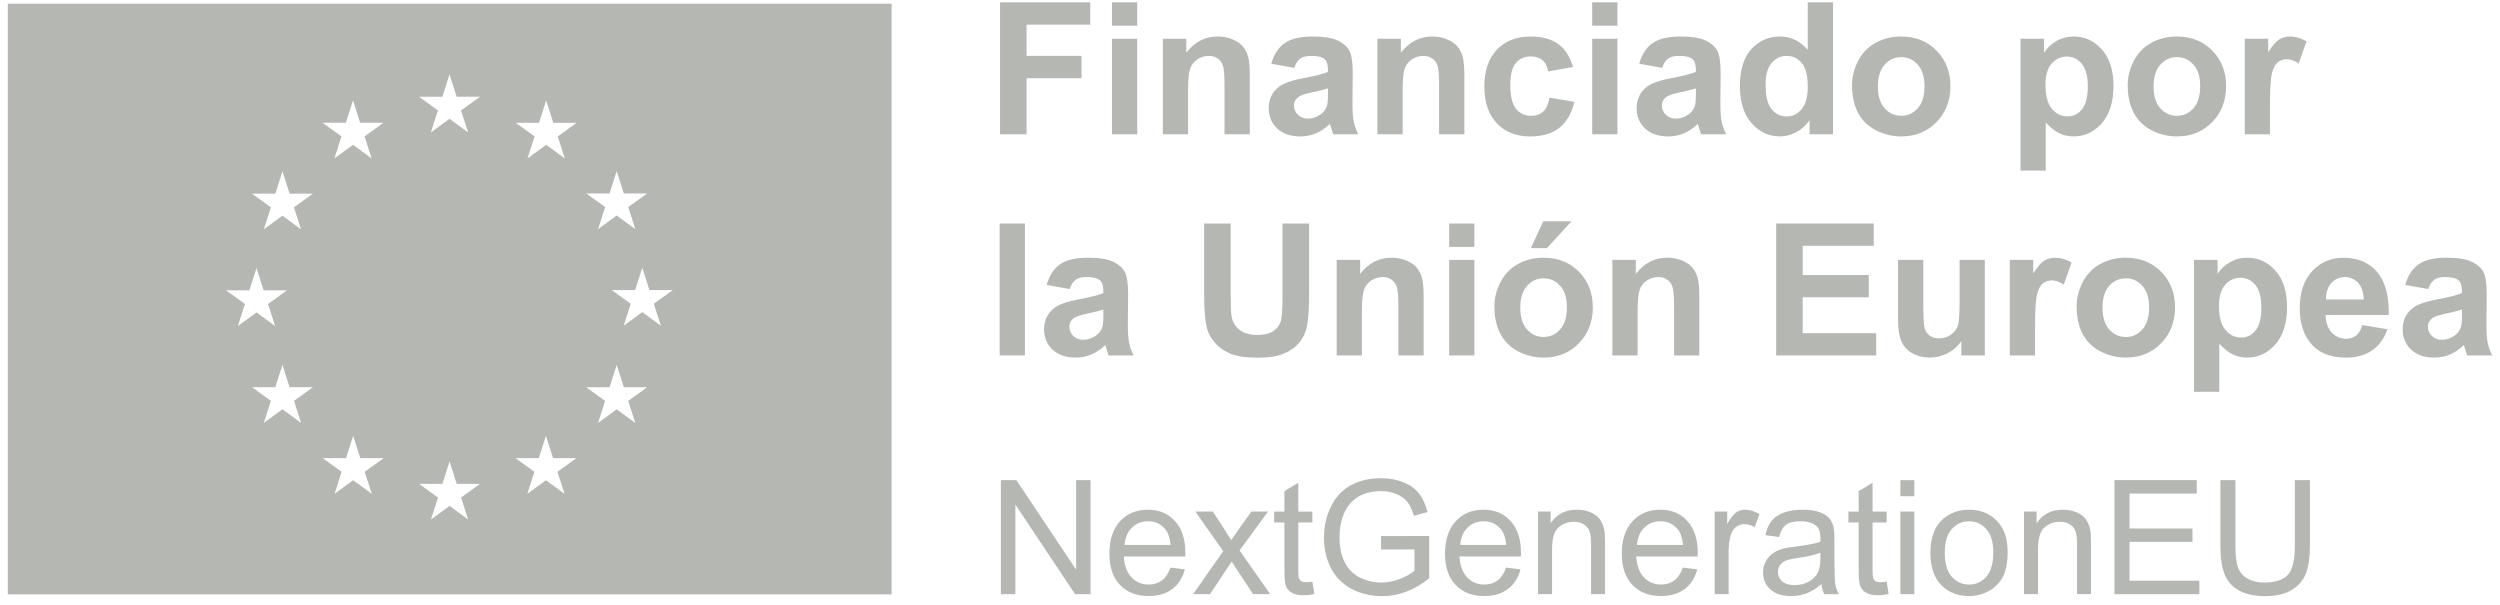 <svg xmlns="http://www.w3.org/2000/svg" width="128" height="31" viewBox="0 0 128 31" fill="none"><g clip-path="url(#clip0_4688_556)"><path d="M0.4 0.192V30.432H45.65V0.192H0.4ZM11.572 14.864L12.767 14.867L13.132 13.72L13.498 14.865H14.693L13.724 15.564L14.086 16.694L13.132 15.995L12.178 16.694L12.542 15.564L11.572 14.865V14.864ZM15.414 21.653L14.46 20.953L13.506 21.653L13.87 20.524L12.901 19.825H14.096L14.461 18.68L14.827 19.825H16.022L15.053 20.524L15.417 21.653H15.414ZM15.05 10.614L15.414 11.743L14.46 11.044L13.506 11.743L13.87 10.614L12.901 9.915H14.096L14.461 8.77L14.827 9.915H16.022L15.053 10.614H15.05ZM17.708 6.285L18.074 5.139L18.439 6.285H19.634L18.666 6.983L19.028 8.113L18.074 7.414L17.12 8.113L17.482 6.983L16.513 6.285H17.708ZM19.036 25.285L18.082 24.587L17.128 25.285L17.49 24.156L16.521 23.457H17.716L18.082 22.314L18.447 23.457H19.642L18.674 24.156L19.036 25.285ZM22.65 4.955L23.015 3.81L23.381 4.954H24.576L23.605 5.653L23.969 6.782L23.014 6.083L22.059 6.782L22.423 5.653L21.455 4.954H22.65V4.955ZM23.971 26.602L23.017 25.903L22.063 26.602L22.425 25.473L21.456 24.774H22.651L23.017 23.628L23.382 24.774H24.577L23.607 25.473L23.971 26.602ZM28.906 25.285L27.952 24.587L26.998 25.285L27.36 24.156L26.391 23.457H27.585L27.952 22.314L28.317 23.457H29.512L28.542 24.156L28.906 25.285ZM28.556 6.985L28.919 8.114L27.965 7.414L27.009 8.114L27.371 6.985L26.402 6.285L27.598 6.288L27.963 5.143L28.328 6.286H29.525L28.555 6.987L28.556 6.985ZM31.207 9.906L31.574 8.76L31.941 9.906H33.136L32.166 10.603L32.529 11.732L31.575 11.033L30.621 11.732L30.985 10.603L30.015 9.906H31.208H31.207ZM32.528 21.657L31.574 20.956L30.619 21.657L30.983 20.527L30.013 19.828H31.207L31.574 18.683L31.941 19.828H33.134L32.164 20.527L32.528 21.657ZM33.839 16.681L32.885 15.98L31.931 16.681L32.293 15.552L31.323 14.853H32.518L32.884 13.707L33.251 14.853H34.446L33.475 15.552L33.838 16.681H33.839Z" fill="#B5B7B3"></path><path d="M51.245 30.422V24.582H52.037L55.097 29.166V24.582H55.836V30.422H55.044L51.986 25.833V30.422H51.247H51.245Z" fill="#B5B7B3"></path><path d="M59.927 29.06L60.666 29.152C60.549 29.585 60.334 29.921 60.018 30.159C59.702 30.398 59.3 30.517 58.81 30.517C58.193 30.517 57.703 30.327 57.342 29.947C56.98 29.566 56.8 29.032 56.8 28.344C56.8 27.656 56.983 27.08 57.348 26.687C57.714 26.293 58.188 26.097 58.77 26.097C59.352 26.097 59.796 26.289 60.153 26.674C60.511 27.059 60.69 27.6 60.69 28.299C60.69 28.342 60.69 28.405 60.686 28.491H57.54C57.567 28.956 57.698 29.311 57.932 29.558C58.167 29.804 58.462 29.929 58.815 29.929C59.076 29.929 59.301 29.86 59.486 29.723C59.672 29.585 59.818 29.364 59.927 29.062V29.06ZM57.578 27.901H59.935C59.903 27.546 59.813 27.279 59.665 27.101C59.437 26.824 59.142 26.687 58.78 26.687C58.451 26.687 58.175 26.797 57.952 27.018C57.728 27.239 57.604 27.533 57.58 27.902L57.578 27.901Z" fill="#B5B7B3"></path><path d="M61.087 30.421L62.628 28.222L61.202 26.191H62.095L62.743 27.183C62.864 27.371 62.963 27.53 63.037 27.656C63.153 27.48 63.26 27.325 63.359 27.191L64.071 26.191H64.924L63.466 28.182L65.036 30.421H64.158L63.292 29.107L63.062 28.752L61.953 30.42H61.087V30.421Z" fill="#B5B7B3"></path><path d="M67.193 29.78L67.297 30.413C67.096 30.455 66.915 30.477 66.756 30.477C66.496 30.477 66.295 30.436 66.151 30.354C66.007 30.273 65.907 30.164 65.85 30.03C65.79 29.895 65.762 29.614 65.762 29.184V26.751H65.237V26.193H65.762V25.145L66.473 24.715V26.193H67.193V26.751H66.473V29.224C66.473 29.428 66.486 29.559 66.512 29.619C66.537 29.678 66.577 29.724 66.635 29.758C66.692 29.793 66.773 29.809 66.879 29.809C66.958 29.809 67.062 29.799 67.193 29.782V29.78Z" fill="#B5B7B3"></path><path d="M70.71 28.131V27.447L73.176 27.443V29.61C72.796 29.913 72.407 30.142 72.004 30.293C71.6 30.445 71.188 30.522 70.764 30.522C70.191 30.522 69.672 30.399 69.205 30.154C68.737 29.908 68.385 29.553 68.145 29.089C67.908 28.625 67.788 28.105 67.788 27.531C67.788 26.957 67.906 26.433 68.144 25.94C68.382 25.447 68.722 25.081 69.167 24.843C69.612 24.604 70.124 24.484 70.705 24.484C71.126 24.484 71.507 24.553 71.847 24.689C72.187 24.825 72.455 25.017 72.648 25.26C72.841 25.503 72.988 25.823 73.088 26.216L72.393 26.409C72.305 26.111 72.197 25.878 72.067 25.708C71.938 25.538 71.751 25.402 71.51 25.3C71.27 25.198 71.001 25.146 70.708 25.146C70.355 25.146 70.051 25.201 69.794 25.308C69.537 25.415 69.329 25.558 69.171 25.732C69.013 25.906 68.891 26.1 68.804 26.309C68.656 26.671 68.583 27.063 68.583 27.485C68.583 28.005 68.672 28.441 68.851 28.792C69.029 29.142 69.29 29.403 69.631 29.572C69.972 29.742 70.336 29.826 70.719 29.826C71.053 29.826 71.378 29.762 71.697 29.633C72.015 29.505 72.256 29.367 72.42 29.22V28.133H70.708L70.71 28.131Z" fill="#B5B7B3"></path><path d="M77.111 29.06L77.849 29.152C77.733 29.585 77.517 29.921 77.202 30.159C76.886 30.398 76.484 30.517 75.994 30.517C75.376 30.517 74.886 30.327 74.526 29.947C74.164 29.566 73.983 29.032 73.983 28.344C73.983 27.656 74.167 27.08 74.532 26.687C74.898 26.293 75.371 26.097 75.954 26.097C76.536 26.097 76.98 26.289 77.337 26.674C77.695 27.059 77.873 27.6 77.873 28.299C77.873 28.342 77.873 28.405 77.87 28.491H74.724C74.751 28.956 74.882 29.311 75.116 29.558C75.351 29.804 75.646 29.929 75.999 29.929C76.26 29.929 76.485 29.86 76.67 29.723C76.855 29.585 77.002 29.364 77.111 29.062V29.06ZM74.762 27.901H77.119C77.087 27.546 76.997 27.279 76.849 27.101C76.621 26.824 76.326 26.687 75.963 26.687C75.635 26.687 75.359 26.797 75.135 27.018C74.912 27.239 74.788 27.533 74.764 27.902L74.762 27.901Z" fill="#B5B7B3"></path><path d="M78.748 30.421V26.191H79.392V26.792C79.702 26.328 80.15 26.095 80.736 26.095C80.99 26.095 81.224 26.141 81.438 26.232C81.652 26.323 81.811 26.443 81.917 26.592C82.022 26.741 82.097 26.917 82.138 27.122C82.165 27.254 82.178 27.486 82.178 27.819V30.419H81.463V27.846C81.463 27.553 81.436 27.336 81.38 27.19C81.325 27.046 81.226 26.93 81.084 26.843C80.942 26.757 80.776 26.714 80.586 26.714C80.281 26.714 80.018 26.811 79.798 27.005C79.576 27.198 79.466 27.566 79.466 28.108V30.418H78.751L78.748 30.421Z" fill="#B5B7B3"></path><path d="M86.162 29.06L86.901 29.152C86.785 29.585 86.569 29.921 86.253 30.159C85.938 30.398 85.535 30.517 85.046 30.517C84.428 30.517 83.938 30.327 83.578 29.947C83.216 29.566 83.035 29.032 83.035 28.344C83.035 27.656 83.219 27.08 83.584 26.687C83.949 26.293 84.423 26.097 85.006 26.097C85.588 26.097 86.032 26.289 86.389 26.674C86.746 27.059 86.925 27.6 86.925 28.299C86.925 28.342 86.925 28.405 86.922 28.491H83.775C83.803 28.956 83.933 29.311 84.168 29.558C84.403 29.804 84.698 29.929 85.05 29.929C85.312 29.929 85.537 29.86 85.722 29.723C85.907 29.585 86.054 29.364 86.162 29.062V29.06ZM83.814 27.901H86.17C86.138 27.546 86.049 27.279 85.901 27.101C85.673 26.824 85.377 26.687 85.015 26.687C84.687 26.687 84.41 26.797 84.187 27.018C83.964 27.239 83.839 27.533 83.815 27.902L83.814 27.901Z" fill="#B5B7B3"></path><path d="M87.791 30.421V26.191H88.434V26.832C88.599 26.531 88.75 26.335 88.889 26.239C89.028 26.143 89.181 26.095 89.349 26.095C89.589 26.095 89.835 26.172 90.084 26.325L89.838 26.99C89.663 26.886 89.489 26.835 89.313 26.835C89.157 26.835 89.017 26.882 88.892 26.976C88.768 27.07 88.678 27.201 88.626 27.368C88.546 27.622 88.506 27.902 88.506 28.204V30.419H87.791V30.421Z" fill="#B5B7B3"></path><path d="M93.262 29.9C92.998 30.126 92.742 30.285 92.498 30.378C92.254 30.471 91.991 30.517 91.71 30.517C91.246 30.517 90.89 30.404 90.641 30.177C90.392 29.95 90.268 29.66 90.268 29.307C90.268 29.1 90.314 28.91 90.408 28.739C90.502 28.568 90.625 28.43 90.778 28.326C90.93 28.222 91.102 28.144 91.292 28.091C91.432 28.054 91.644 28.018 91.927 27.984C92.504 27.915 92.929 27.832 93.202 27.738C93.205 27.64 93.205 27.578 93.205 27.55C93.205 27.258 93.138 27.053 93.002 26.933C92.82 26.772 92.548 26.69 92.189 26.69C91.852 26.69 91.603 26.749 91.444 26.868C91.284 26.986 91.164 27.195 91.088 27.495L90.389 27.399C90.453 27.098 90.556 26.856 90.703 26.672C90.848 26.488 91.059 26.346 91.335 26.245C91.611 26.146 91.93 26.097 92.292 26.097C92.654 26.097 92.945 26.14 93.17 26.225C93.395 26.309 93.561 26.417 93.666 26.544C93.771 26.672 93.846 26.836 93.888 27.032C93.912 27.154 93.923 27.375 93.923 27.693V28.649C93.923 29.316 93.939 29.737 93.969 29.915C94 30.09 94.06 30.26 94.15 30.422H93.403C93.329 30.273 93.282 30.098 93.259 29.9H93.262ZM93.203 28.299C92.943 28.405 92.554 28.496 92.035 28.569C91.742 28.613 91.533 28.659 91.412 28.713C91.29 28.766 91.196 28.845 91.129 28.947C91.062 29.049 91.03 29.163 91.03 29.288C91.03 29.479 91.102 29.638 91.247 29.766C91.391 29.894 91.603 29.958 91.881 29.958C92.158 29.958 92.401 29.897 92.616 29.777C92.83 29.657 92.988 29.491 93.088 29.281C93.165 29.12 93.203 28.88 93.203 28.565V28.302V28.299Z" fill="#B5B7B3"></path><path d="M96.596 29.78L96.699 30.413C96.498 30.455 96.318 30.477 96.158 30.477C95.898 30.477 95.697 30.436 95.554 30.354C95.41 30.273 95.309 30.164 95.252 30.03C95.193 29.895 95.164 29.614 95.164 29.184V26.751H94.639V26.193H95.164V25.145L95.876 24.715V26.193H96.596V26.751H95.876V29.224C95.876 29.428 95.889 29.559 95.914 29.619C95.94 29.678 95.98 29.724 96.037 29.758C96.094 29.793 96.176 29.809 96.281 29.809C96.361 29.809 96.465 29.799 96.596 29.782V29.78Z" fill="#B5B7B3"></path><path d="M97.299 25.407V24.584H98.014V25.407H97.299ZM97.299 30.421V26.191H98.014V30.421H97.299Z" fill="#B5B7B3"></path><path d="M98.837 28.307C98.837 27.523 99.054 26.944 99.488 26.567C99.851 26.253 100.294 26.097 100.816 26.097C101.397 26.097 101.871 26.287 102.239 26.668C102.608 27.048 102.791 27.575 102.791 28.246C102.791 28.79 102.71 29.219 102.547 29.531C102.384 29.843 102.147 30.084 101.835 30.257C101.524 30.43 101.184 30.516 100.816 30.516C100.226 30.516 99.747 30.326 99.383 29.947C99.019 29.567 98.837 29.02 98.837 28.305V28.307ZM99.573 28.307C99.573 28.849 99.691 29.254 99.927 29.524C100.163 29.793 100.46 29.929 100.817 29.929C101.175 29.929 101.468 29.793 101.703 29.523C101.939 29.252 102.057 28.84 102.057 28.283C102.057 27.76 101.939 27.363 101.701 27.095C101.464 26.824 101.17 26.69 100.817 26.69C100.465 26.69 100.163 26.824 99.927 27.093C99.691 27.362 99.573 27.767 99.573 28.307Z" fill="#B5B7B3"></path><path d="M103.629 30.421V26.191H104.274V26.792C104.583 26.328 105.031 26.095 105.617 26.095C105.871 26.095 106.105 26.141 106.319 26.232C106.533 26.323 106.692 26.443 106.798 26.592C106.903 26.741 106.978 26.917 107.019 27.122C107.047 27.254 107.059 27.486 107.059 27.819V30.419H106.345V27.846C106.345 27.553 106.317 27.336 106.262 27.19C106.206 27.046 106.107 26.93 105.965 26.843C105.823 26.757 105.657 26.714 105.467 26.714C105.162 26.714 104.899 26.811 104.679 27.005C104.457 27.198 104.347 27.566 104.347 28.108V30.418H103.632L103.629 30.421Z" fill="#B5B7B3"></path><path d="M108.261 30.422V24.582H112.473V25.271H109.031V27.059H112.254V27.744H109.031V29.732H112.607V30.422H108.261Z" fill="#B5B7B3"></path><path d="M117.496 24.584H118.266V27.957C118.266 28.544 118.199 29.009 118.067 29.355C117.934 29.7 117.695 29.98 117.349 30.198C117.003 30.413 116.549 30.522 115.988 30.522C115.426 30.522 114.995 30.428 114.649 30.239C114.303 30.05 114.054 29.779 113.906 29.42C113.757 29.064 113.684 28.576 113.684 27.957V24.584H114.454V27.954C114.454 28.461 114.501 28.835 114.595 29.075C114.689 29.315 114.85 29.5 115.08 29.63C115.31 29.759 115.589 29.825 115.921 29.825C116.487 29.825 116.891 29.695 117.133 29.438C117.374 29.18 117.496 28.684 117.496 27.952V24.582V24.584Z" fill="#B5B7B3"></path><path d="M51.202 6.875V0.121H55.821V1.263H52.561V2.862H55.374V4.004H52.561V6.875H51.2H51.202Z" fill="#B5B7B3"></path><path d="M56.933 1.319V0.121H58.225V1.319H56.933ZM56.933 6.875V1.982H58.225V6.875H56.933Z" fill="#B5B7B3"></path><path d="M63.989 6.875H62.696V4.378C62.696 3.85 62.669 3.508 62.613 3.353C62.557 3.198 62.468 3.078 62.343 2.991C62.219 2.905 62.071 2.862 61.895 2.862C61.672 2.862 61.471 2.923 61.294 3.046C61.117 3.169 60.994 3.332 60.928 3.534C60.863 3.735 60.829 4.111 60.829 4.658V6.875H59.539V1.982H60.738V2.7C61.164 2.147 61.7 1.87 62.347 1.87C62.632 1.87 62.892 1.921 63.129 2.024C63.365 2.126 63.543 2.257 63.665 2.417C63.786 2.577 63.87 2.758 63.917 2.961C63.963 3.164 63.989 3.454 63.989 3.831V6.871V6.875Z" fill="#B5B7B3"></path><path d="M66.264 3.474L65.091 3.262C65.224 2.788 65.45 2.438 65.771 2.211C66.093 1.984 66.57 1.87 67.205 1.87C67.781 1.87 68.211 1.939 68.493 2.075C68.775 2.211 68.973 2.385 69.088 2.595C69.203 2.806 69.26 3.191 69.26 3.754L69.246 5.266C69.246 5.696 69.267 6.013 69.308 6.217C69.35 6.422 69.426 6.641 69.541 6.875H68.263C68.23 6.788 68.188 6.662 68.139 6.492C68.118 6.416 68.102 6.364 68.093 6.34C67.872 6.555 67.636 6.716 67.384 6.823C67.132 6.931 66.864 6.985 66.58 6.985C66.077 6.985 65.682 6.849 65.391 6.576C65.103 6.302 64.957 5.957 64.957 5.539C64.957 5.262 65.023 5.016 65.155 4.8C65.288 4.584 65.471 4.418 65.709 4.303C65.947 4.188 66.288 4.087 66.736 4.001C67.339 3.887 67.759 3.781 67.992 3.682V3.553C67.992 3.303 67.931 3.127 67.808 3.02C67.686 2.915 67.454 2.862 67.115 2.862C66.885 2.862 66.706 2.907 66.577 2.998C66.448 3.089 66.344 3.247 66.264 3.474ZM67.992 4.525C67.826 4.581 67.564 4.647 67.205 4.723C66.846 4.8 66.612 4.875 66.502 4.949C66.333 5.069 66.25 5.221 66.25 5.405C66.25 5.589 66.317 5.742 66.452 5.875C66.586 6.008 66.759 6.073 66.968 6.073C67.201 6.073 67.422 5.997 67.635 5.843C67.791 5.726 67.893 5.584 67.942 5.414C67.976 5.304 67.994 5.093 67.994 4.783V4.525H67.992Z" fill="#B5B7B3"></path><path d="M74.974 6.875H73.681V4.378C73.681 3.85 73.654 3.508 73.599 3.353C73.543 3.198 73.453 3.078 73.329 2.991C73.204 2.905 73.056 2.862 72.88 2.862C72.657 2.862 72.456 2.923 72.279 3.046C72.102 3.169 71.979 3.332 71.914 3.534C71.848 3.735 71.815 4.111 71.815 4.658V6.875H70.524V1.982H71.724V2.7C72.15 2.147 72.686 1.87 73.332 1.87C73.618 1.87 73.878 1.921 74.114 2.024C74.35 2.126 74.529 2.257 74.65 2.417C74.771 2.577 74.856 2.758 74.902 2.961C74.948 3.164 74.974 3.454 74.974 3.831V6.871V6.875Z" fill="#B5B7B3"></path><path d="M80.541 3.428L79.268 3.658C79.225 3.404 79.127 3.212 78.976 3.082C78.824 2.953 78.626 2.889 78.385 2.889C78.063 2.889 77.808 3.001 77.615 3.223C77.423 3.446 77.327 3.818 77.327 4.341C77.327 4.922 77.425 5.331 77.619 5.571C77.814 5.811 78.076 5.931 78.403 5.931C78.648 5.931 78.848 5.861 79.004 5.721C79.161 5.582 79.271 5.341 79.335 5L80.603 5.216C80.471 5.8 80.219 6.241 79.845 6.539C79.472 6.836 78.971 6.985 78.342 6.985C77.629 6.985 77.059 6.76 76.635 6.308C76.21 5.857 75.998 5.232 75.998 4.432C75.998 3.633 76.21 2.996 76.636 2.545C77.062 2.096 77.638 1.87 78.365 1.87C78.96 1.87 79.432 1.998 79.783 2.256C80.134 2.511 80.386 2.903 80.539 3.428H80.541Z" fill="#B5B7B3"></path><path d="M81.52 1.319V0.121H82.813V1.319H81.52ZM81.52 6.875V1.982H82.813V6.875H81.52Z" fill="#B5B7B3"></path><path d="M85.101 3.474L83.928 3.262C84.061 2.788 84.287 2.438 84.608 2.211C84.93 1.984 85.407 1.87 86.042 1.87C86.618 1.87 87.047 1.939 87.33 2.075C87.612 2.211 87.81 2.385 87.925 2.595C88.04 2.806 88.097 3.191 88.097 3.754L88.083 5.266C88.083 5.696 88.104 6.013 88.145 6.217C88.187 6.422 88.263 6.641 88.378 6.875H87.1C87.067 6.788 87.025 6.662 86.976 6.492C86.955 6.416 86.939 6.364 86.929 6.34C86.709 6.555 86.473 6.716 86.221 6.823C85.969 6.931 85.701 6.985 85.417 6.985C84.914 6.985 84.519 6.849 84.228 6.576C83.939 6.302 83.794 5.957 83.794 5.539C83.794 5.262 83.86 5.016 83.992 4.8C84.124 4.584 84.308 4.418 84.546 4.303C84.783 4.188 85.125 4.087 85.573 4.001C86.176 3.887 86.596 3.781 86.829 3.682V3.553C86.829 3.303 86.768 3.127 86.645 3.02C86.523 2.915 86.291 2.862 85.951 2.862C85.722 2.862 85.543 2.907 85.414 2.998C85.284 3.089 85.181 3.247 85.101 3.474ZM86.829 4.525C86.663 4.581 86.401 4.647 86.042 4.723C85.683 4.8 85.449 4.875 85.339 4.949C85.169 5.069 85.087 5.221 85.087 5.405C85.087 5.589 85.154 5.742 85.289 5.875C85.423 6.008 85.596 6.073 85.805 6.073C86.037 6.073 86.259 5.997 86.472 5.843C86.628 5.726 86.73 5.584 86.779 5.414C86.813 5.304 86.831 5.093 86.831 4.783V4.525H86.829Z" fill="#B5B7B3"></path><path d="M93.848 6.875H92.648V6.157C92.448 6.437 92.214 6.645 91.943 6.781C91.671 6.917 91.398 6.985 91.123 6.985C90.562 6.985 90.081 6.758 89.682 6.306C89.281 5.853 89.082 5.221 89.082 4.41C89.082 3.599 89.276 2.95 89.666 2.518C90.055 2.086 90.546 1.87 91.142 1.87C91.687 1.87 92.16 2.097 92.557 2.552V0.121H93.849V6.875H93.848ZM90.4 4.322C90.4 4.845 90.472 5.223 90.615 5.456C90.824 5.794 91.115 5.963 91.488 5.963C91.785 5.963 92.038 5.837 92.246 5.583C92.455 5.33 92.558 4.951 92.558 4.447C92.558 3.886 92.458 3.481 92.255 3.233C92.053 2.985 91.794 2.862 91.478 2.862C91.162 2.862 90.915 2.984 90.708 3.228C90.5 3.473 90.397 3.838 90.397 4.322H90.4Z" fill="#B5B7B3"></path><path d="M94.823 4.359C94.823 3.929 94.928 3.513 95.14 3.11C95.352 2.707 95.651 2.4 96.038 2.188C96.426 1.976 96.858 1.87 97.337 1.87C98.076 1.87 98.68 2.11 99.153 2.591C99.625 3.073 99.861 3.679 99.861 4.413C99.861 5.147 99.624 5.768 99.146 6.254C98.669 6.74 98.069 6.985 97.347 6.985C96.9 6.985 96.472 6.884 96.067 6.681C95.662 6.478 95.352 6.181 95.14 5.79C94.929 5.398 94.823 4.922 94.823 4.359ZM96.147 4.428C96.147 4.912 96.262 5.285 96.492 5.542C96.721 5.8 97.005 5.929 97.342 5.929C97.678 5.929 97.961 5.8 98.191 5.542C98.419 5.285 98.534 4.909 98.534 4.418C98.534 3.927 98.419 3.57 98.191 3.313C97.963 3.055 97.68 2.926 97.342 2.926C97.004 2.926 96.721 3.055 96.492 3.313C96.262 3.57 96.147 3.943 96.147 4.428Z" fill="#B5B7B3"></path><path d="M103.45 1.982H104.654V2.7C104.811 2.454 105.021 2.256 105.288 2.1C105.554 1.947 105.849 1.87 106.175 1.87C106.741 1.87 107.223 2.092 107.619 2.539C108.015 2.985 108.212 3.604 108.212 4.4C108.212 5.197 108.013 5.853 107.616 6.305C107.217 6.758 106.735 6.985 106.167 6.985C105.897 6.985 105.653 6.931 105.435 6.823C105.216 6.716 104.985 6.532 104.742 6.27V8.735H103.45V1.982ZM104.728 4.346C104.728 4.896 104.836 5.302 105.053 5.565C105.27 5.827 105.537 5.958 105.848 5.958C106.159 5.958 106.398 5.838 106.598 5.597C106.797 5.355 106.896 4.96 106.896 4.41C106.896 3.897 106.794 3.516 106.588 3.268C106.382 3.018 106.129 2.895 105.825 2.895C105.522 2.895 105.248 3.017 105.039 3.262C104.83 3.506 104.726 3.868 104.726 4.346H104.728Z" fill="#B5B7B3"></path><path d="M108.938 4.359C108.938 3.929 109.044 3.513 109.256 3.11C109.468 2.707 109.766 2.4 110.154 2.188C110.542 1.976 110.974 1.87 111.453 1.87C112.192 1.87 112.796 2.11 113.269 2.591C113.741 3.073 113.977 3.679 113.977 4.413C113.977 5.147 113.739 5.768 113.262 6.254C112.785 6.74 112.185 6.985 111.462 6.985C111.016 6.985 110.588 6.884 110.183 6.681C109.777 6.478 109.468 6.181 109.256 5.79C109.045 5.398 108.938 4.922 108.938 4.359ZM110.263 4.428C110.263 4.912 110.377 5.285 110.607 5.542C110.837 5.8 111.121 5.929 111.458 5.929C111.794 5.929 112.077 5.8 112.306 5.542C112.535 5.285 112.649 4.909 112.649 4.418C112.649 3.927 112.535 3.57 112.306 3.313C112.078 3.055 111.796 2.926 111.458 2.926C111.119 2.926 110.837 3.055 110.607 3.313C110.377 3.57 110.263 3.943 110.263 4.428Z" fill="#B5B7B3"></path><path d="M116.224 6.875H114.931V1.982H116.131V2.678C116.337 2.35 116.52 2.133 116.685 2.029C116.849 1.925 117.034 1.872 117.243 1.872C117.537 1.872 117.821 1.954 118.094 2.117L117.693 3.246C117.476 3.105 117.273 3.033 117.087 3.033C116.9 3.033 116.753 3.083 116.627 3.184C116.501 3.283 116.402 3.463 116.33 3.724C116.259 3.985 116.222 4.532 116.222 5.365V6.877L116.224 6.875Z" fill="#B5B7B3"></path><path d="M51.183 18.199V11.444H52.475V18.199H51.183Z" fill="#B5B7B3"></path><path d="M54.763 14.799L53.591 14.586C53.723 14.112 53.95 13.762 54.27 13.535C54.593 13.308 55.07 13.194 55.705 13.194C56.281 13.194 56.71 13.263 56.992 13.399C57.275 13.535 57.472 13.709 57.587 13.919C57.702 14.13 57.76 14.515 57.76 15.078L57.745 16.59C57.745 17.02 57.766 17.337 57.808 17.541C57.849 17.746 57.926 17.965 58.041 18.199H56.763C56.729 18.113 56.688 17.986 56.638 17.817C56.617 17.74 56.601 17.689 56.592 17.665C56.372 17.879 56.136 18.041 55.883 18.148C55.631 18.255 55.363 18.309 55.079 18.309C54.577 18.309 54.181 18.173 53.891 17.9C53.602 17.626 53.456 17.281 53.456 16.863C53.456 16.587 53.522 16.34 53.654 16.125C53.787 15.909 53.97 15.742 54.208 15.627C54.446 15.512 54.787 15.411 55.236 15.325C55.839 15.211 56.258 15.106 56.491 15.007V14.877C56.491 14.627 56.431 14.451 56.308 14.344C56.185 14.239 55.954 14.186 55.614 14.186C55.384 14.186 55.205 14.231 55.076 14.322C54.947 14.413 54.843 14.571 54.763 14.799ZM56.491 15.849C56.325 15.905 56.064 15.971 55.705 16.048C55.346 16.125 55.111 16.2 55.001 16.273C54.832 16.393 54.749 16.545 54.749 16.729C54.749 16.913 54.816 17.067 54.952 17.199C55.086 17.332 55.258 17.398 55.467 17.398C55.7 17.398 55.922 17.321 56.134 17.167C56.29 17.05 56.392 16.908 56.442 16.739C56.475 16.628 56.493 16.417 56.493 16.107V15.849H56.491Z" fill="#B5B7B3"></path><path d="M61.65 11.444H63.011V15.102C63.011 15.683 63.028 16.059 63.062 16.231C63.119 16.508 63.258 16.73 63.478 16.897C63.697 17.065 63.997 17.148 64.376 17.148C64.756 17.148 65.053 17.07 65.249 16.911C65.445 16.753 65.564 16.559 65.603 16.329C65.643 16.099 65.664 15.716 65.664 15.182V11.446H67.025V14.993C67.025 15.804 66.988 16.377 66.915 16.713C66.842 17.047 66.706 17.33 66.508 17.561C66.31 17.791 66.045 17.975 65.715 18.111C65.385 18.247 64.952 18.315 64.419 18.315C63.776 18.315 63.288 18.24 62.955 18.091C62.623 17.943 62.36 17.749 62.167 17.511C61.974 17.273 61.846 17.023 61.785 16.762C61.696 16.375 61.651 15.804 61.651 15.048V11.444H61.65Z" fill="#B5B7B3"></path><path d="M72.889 18.199H71.596V15.702C71.596 15.174 71.569 14.832 71.513 14.677C71.457 14.522 71.368 14.402 71.244 14.316C71.119 14.229 70.971 14.186 70.795 14.186C70.572 14.186 70.371 14.247 70.194 14.37C70.017 14.493 69.894 14.656 69.828 14.858C69.763 15.059 69.73 15.435 69.73 15.982V18.199H68.439V13.306H69.639V14.024C70.065 13.471 70.601 13.194 71.247 13.194C71.532 13.194 71.793 13.245 72.029 13.348C72.265 13.45 72.444 13.581 72.565 13.741C72.686 13.901 72.771 14.082 72.817 14.285C72.863 14.488 72.889 14.778 72.889 15.155V18.196V18.199Z" fill="#B5B7B3"></path><path d="M74.197 12.642V11.444H75.489V12.642H74.197ZM74.197 18.199V13.306H75.489V18.199H74.197Z" fill="#B5B7B3"></path><path d="M76.514 15.683C76.514 15.252 76.619 14.837 76.831 14.434C77.043 14.03 77.342 13.723 77.73 13.512C78.117 13.3 78.55 13.194 79.028 13.194C79.767 13.194 80.372 13.434 80.844 13.915C81.316 14.397 81.552 15.003 81.552 15.737C81.552 16.471 81.315 17.09 80.838 17.578C80.361 18.064 79.761 18.309 79.038 18.309C78.591 18.309 78.163 18.208 77.758 18.005C77.353 17.802 77.043 17.504 76.831 17.114C76.621 16.722 76.514 16.246 76.514 15.683ZM77.838 15.752C77.838 16.236 77.953 16.609 78.183 16.866C78.412 17.124 78.696 17.253 79.033 17.253C79.37 17.253 79.652 17.124 79.882 16.866C80.11 16.609 80.225 16.233 80.225 15.742C80.225 15.251 80.11 14.894 79.882 14.637C79.654 14.379 79.371 14.25 79.033 14.25C78.695 14.25 78.412 14.379 78.183 14.637C77.953 14.894 77.838 15.267 77.838 15.752ZM78.38 12.706L79.016 11.329H80.464L79.201 12.706H78.382H78.38Z" fill="#B5B7B3"></path><path d="M87.004 18.199H85.712V15.702C85.712 15.174 85.685 14.832 85.629 14.677C85.573 14.522 85.484 14.402 85.359 14.316C85.235 14.229 85.087 14.186 84.911 14.186C84.688 14.186 84.487 14.247 84.309 14.37C84.132 14.493 84.01 14.656 83.944 14.858C83.879 15.059 83.845 15.435 83.845 15.982V18.199H82.554V13.306H83.754V14.024C84.18 13.471 84.716 13.194 85.363 13.194C85.648 13.194 85.908 13.245 86.144 13.348C86.381 13.45 86.559 13.581 86.68 13.741C86.802 13.901 86.886 14.082 86.933 14.285C86.979 14.488 87.004 14.778 87.004 15.155V18.196V18.199Z" fill="#B5B7B3"></path><path d="M90.939 18.199V11.444H95.934V12.586H92.298V14.083H95.681V15.222H92.298V17.06H96.062V18.199H90.937H90.939Z" fill="#B5B7B3"></path><path d="M100.421 18.199V17.466C100.244 17.727 100.01 17.933 99.721 18.084C99.432 18.234 99.126 18.309 98.803 18.309C98.481 18.309 98.181 18.237 97.921 18.093C97.661 17.949 97.473 17.746 97.356 17.485C97.24 17.225 97.182 16.863 97.182 16.403V13.306H98.473V15.555C98.473 16.243 98.497 16.665 98.545 16.82C98.593 16.975 98.679 17.098 98.805 17.188C98.931 17.279 99.091 17.324 99.284 17.324C99.504 17.324 99.702 17.263 99.877 17.142C100.053 17.02 100.171 16.87 100.236 16.691C100.3 16.511 100.332 16.07 100.332 15.371V13.306H101.623V18.199H100.423H100.421Z" fill="#B5B7B3"></path><path d="M104.195 18.199H102.902V13.306H104.102V14.002C104.308 13.674 104.492 13.457 104.656 13.352C104.82 13.249 105.005 13.196 105.214 13.196C105.508 13.196 105.792 13.277 106.065 13.441L105.664 14.57C105.447 14.429 105.245 14.357 105.058 14.357C104.871 14.357 104.724 14.407 104.598 14.507C104.472 14.607 104.373 14.787 104.302 15.048C104.23 15.309 104.193 15.856 104.193 16.689V18.2L104.195 18.199Z" fill="#B5B7B3"></path><path d="M106.323 15.683C106.323 15.253 106.429 14.837 106.641 14.434C106.853 14.031 107.151 13.724 107.539 13.513C107.927 13.3 108.359 13.194 108.838 13.194C109.577 13.194 110.181 13.434 110.654 13.916C111.126 14.397 111.362 15.003 111.362 15.737C111.362 16.471 111.124 17.09 110.647 17.578C110.17 18.064 109.57 18.309 108.847 18.309C108.401 18.309 107.973 18.209 107.568 18.005C107.162 17.802 106.853 17.505 106.641 17.114C106.43 16.723 106.323 16.246 106.323 15.683ZM107.648 15.752C107.648 16.236 107.762 16.609 107.992 16.867C108.222 17.124 108.506 17.254 108.843 17.254C109.179 17.254 109.462 17.124 109.691 16.867C109.92 16.609 110.034 16.233 110.034 15.742C110.034 15.251 109.92 14.895 109.691 14.637C109.463 14.38 109.181 14.25 108.843 14.25C108.504 14.25 108.222 14.38 107.992 14.637C107.762 14.895 107.648 15.267 107.648 15.752Z" fill="#B5B7B3"></path><path d="M112.335 13.306H113.54V14.024C113.696 13.778 113.907 13.58 114.173 13.425C114.44 13.271 114.735 13.194 115.06 13.194C115.627 13.194 116.109 13.417 116.504 13.863C116.9 14.309 117.098 14.928 117.098 15.725C117.098 16.521 116.898 17.177 116.501 17.63C116.102 18.082 115.62 18.309 115.052 18.309C114.783 18.309 114.539 18.255 114.32 18.148C114.101 18.041 113.87 17.857 113.628 17.594V20.059H112.335V13.305V13.306ZM113.613 15.67C113.613 16.22 113.722 16.627 113.939 16.889C114.156 17.151 114.422 17.282 114.733 17.282C115.044 17.282 115.284 17.163 115.483 16.921C115.683 16.68 115.782 16.284 115.782 15.734C115.782 15.221 115.679 14.84 115.474 14.592C115.268 14.343 115.014 14.22 114.711 14.22C114.408 14.22 114.133 14.341 113.924 14.586C113.715 14.831 113.612 15.192 113.612 15.67H113.613Z" fill="#B5B7B3"></path><path d="M120.95 16.642L122.237 16.858C122.071 17.332 121.811 17.692 121.454 17.939C121.096 18.187 120.65 18.311 120.114 18.311C119.265 18.311 118.636 18.032 118.229 17.477C117.907 17.033 117.747 16.47 117.747 15.791C117.747 14.981 117.958 14.346 118.381 13.887C118.804 13.428 119.338 13.197 119.984 13.197C120.71 13.197 121.283 13.437 121.703 13.919C122.122 14.4 122.323 15.136 122.304 16.127H119.068C119.078 16.511 119.182 16.81 119.381 17.023C119.581 17.236 119.828 17.343 120.126 17.343C120.329 17.343 120.498 17.287 120.637 17.177C120.776 17.066 120.879 16.887 120.95 16.642ZM121.023 15.334C121.013 14.96 120.918 14.675 120.733 14.48C120.547 14.285 120.326 14.187 120.061 14.187C119.778 14.187 119.546 14.29 119.362 14.496C119.179 14.702 119.088 14.981 119.091 15.334H121.021H121.023Z" fill="#B5B7B3"></path><path d="M124.323 14.799L123.15 14.586C123.282 14.112 123.509 13.762 123.83 13.535C124.152 13.308 124.629 13.194 125.264 13.194C125.84 13.194 126.269 13.263 126.552 13.399C126.834 13.535 127.032 13.709 127.147 13.919C127.262 14.13 127.319 14.515 127.319 15.078L127.305 16.59C127.305 17.02 127.325 17.337 127.367 17.541C127.408 17.746 127.485 17.965 127.6 18.199H126.322C126.288 18.113 126.247 17.986 126.197 17.817C126.177 17.74 126.161 17.689 126.151 17.665C125.931 17.879 125.695 18.041 125.443 18.148C125.191 18.255 124.923 18.309 124.639 18.309C124.136 18.309 123.74 18.173 123.45 17.9C123.161 17.626 123.016 17.281 123.016 16.863C123.016 16.587 123.081 16.34 123.214 16.125C123.346 15.909 123.53 15.742 123.767 15.627C124.005 15.512 124.347 15.411 124.795 15.325C125.398 15.211 125.818 15.106 126.051 15.007V14.877C126.051 14.627 125.99 14.451 125.867 14.344C125.744 14.239 125.513 14.186 125.173 14.186C124.943 14.186 124.765 14.231 124.635 14.322C124.506 14.413 124.402 14.571 124.323 14.799ZM126.051 15.849C125.885 15.905 125.623 15.971 125.264 16.048C124.905 16.125 124.67 16.2 124.56 16.273C124.391 16.393 124.308 16.545 124.308 16.729C124.308 16.913 124.375 17.067 124.511 17.199C124.645 17.332 124.817 17.398 125.026 17.398C125.259 17.398 125.481 17.321 125.693 17.167C125.85 17.05 125.952 16.908 126.001 16.739C126.035 16.628 126.052 16.417 126.052 16.107V15.849H126.051Z" fill="#B5B7B3"></path></g><defs><clipPath id="clip0_4688_556"><rect width="127.2" height="30.4" fill="white" transform="translate(0.4 0.121)"></rect></clipPath></defs></svg>